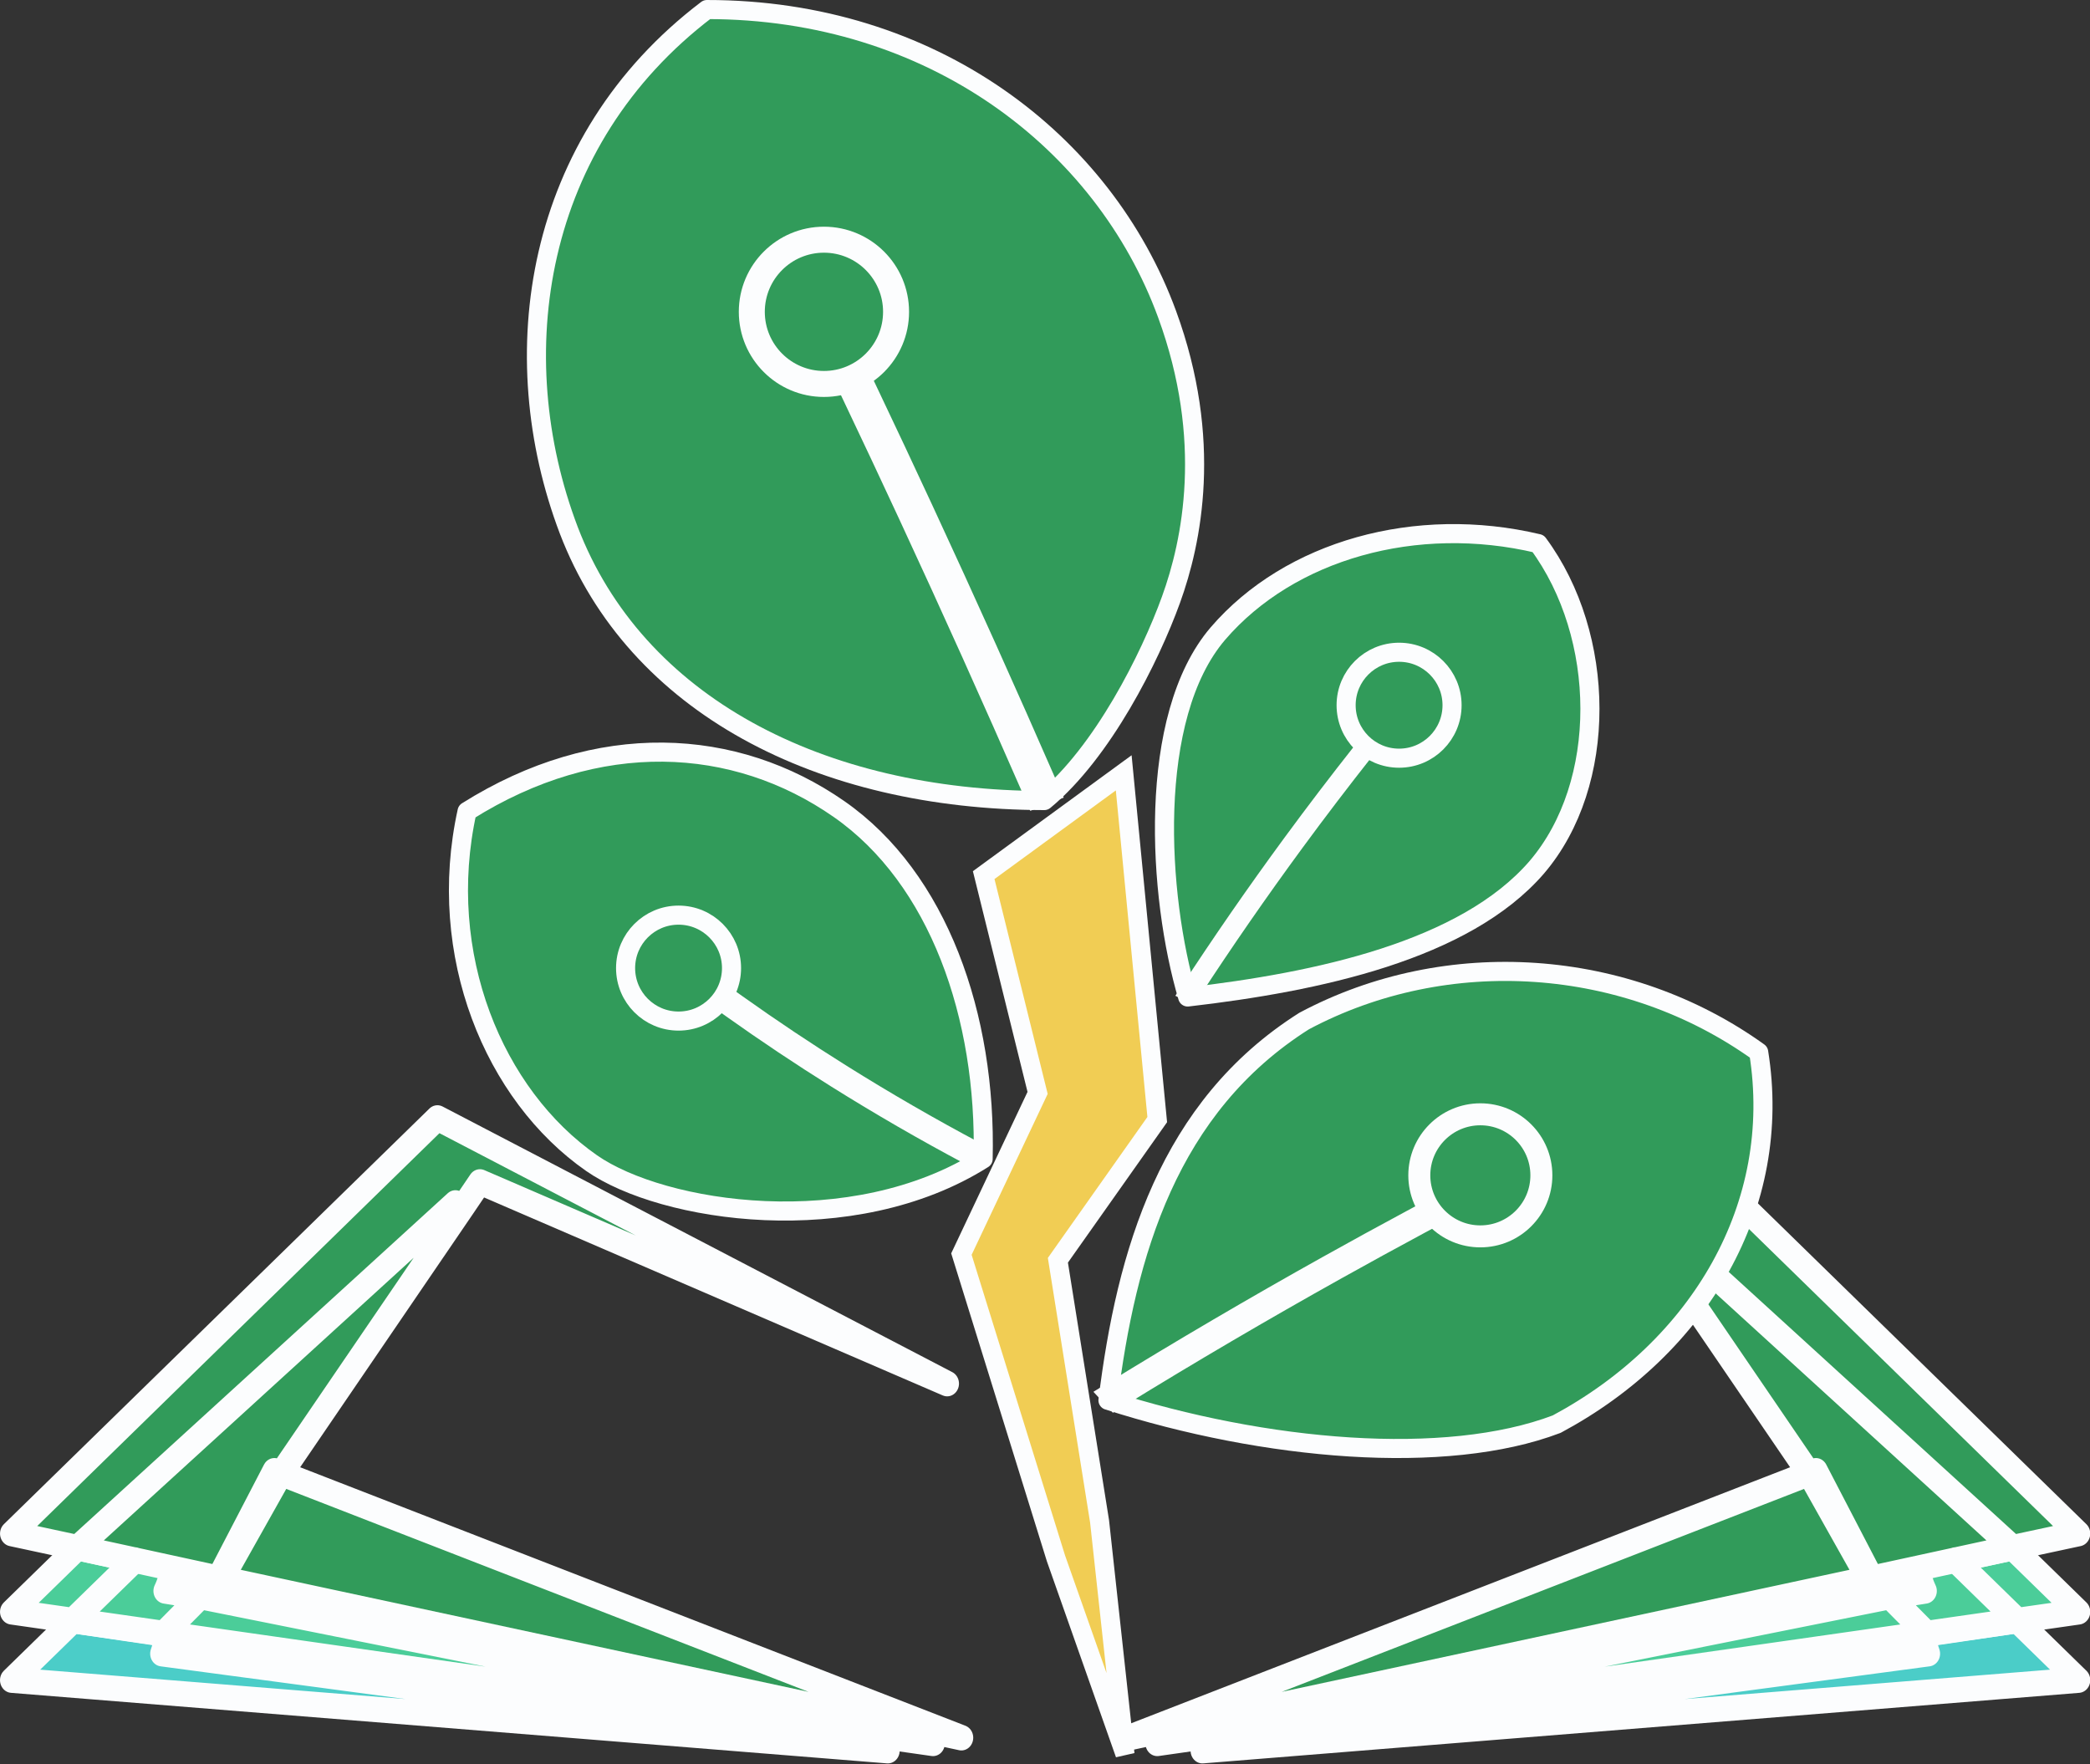 <?xml version="1.0" encoding="UTF-8" standalone="no"?>
<!-- Created with Inkscape (http://www.inkscape.org/) -->

<svg
   width="620.836"
   height="524.033"
   viewBox="0 0 164.263 138.65"
   version="1.1"
   id="svg1"
   xml:space="preserve"
   sodipodi:docname="logotipo_normal.svg"
   inkscape:version="1.3 (0e150ed6c4, 2023-07-21)"
   xmlns:inkscape="http://www.inkscape.org/namespaces/inkscape"
   xmlns:sodipodi="http://sodipodi.sourceforge.net/DTD/sodipodi-0.dtd"
   xmlns:xlink="http://www.w3.org/1999/xlink"
   xmlns="http://www.w3.org/2000/svg"
   xmlns:svg="http://www.w3.org/2000/svg"><rect x="0" y="0" width="164.263" height="138.65" fill="#333333" stroke="none"/><style
     id="style10">&#10;.measure-arrow&#10;{&#10;}&#10;.measure-label&#10;{&#10;&#10;}&#10;.measure-line&#10;{&#10;}</style><sodipodi:namedview
     id="namedview1"
     pagecolor="#ffffff"
     bordercolor="#000000"
     borderopacity="0.25"
     inkscape:showpageshadow="2"
     inkscape:pageopacity="0.0"
     inkscape:pagecheckerboard="0"
     inkscape:deskcolor="#d1d1d1"
     inkscape:document-units="mm"
     inkscape:zoom="1"
     inkscape:cx="220"
     inkscape:cy="328.5"
     inkscape:window-width="1920"
     inkscape:window-height="1009"
     inkscape:window-x="-8"
     inkscape:window-y="-8"
     inkscape:window-maximized="1"
     inkscape:current-layer="layer1"
     inkscape:clip-to-page="true" /><defs
     id="defs1"><linearGradient
       id="linearGradient93"
       inkscape:collect="always"><stop
         style="stop-color:#319b5a;stop-opacity:1;"
         offset="0"
         id="stop92" /><stop
         style="stop-color:#4bcd99;stop-opacity:1;"
         offset="0.674"
         id="stop94" /><stop
         style="stop-color:#4bcdc8;stop-opacity:1;"
         offset="1"
         id="stop93" /></linearGradient><inkscape:path-effect
       effect="spiro"
       id="path-effect47"
       is_visible="true"
       lpeversion="1" /><inkscape:path-effect
       effect="spiro"
       id="path-effect45"
       is_visible="true"
       lpeversion="1" /><inkscape:path-effect
       effect="spiro"
       id="path-effect43"
       is_visible="true"
       lpeversion="1" /><inkscape:path-effect
       effect="mirror_symmetry"
       start_point="112.034,40.897"
       end_point="112.034,186.51"
       center_point="112.034,113.703"
       id="path-effect41"
       is_visible="true"
       lpeversion="1.2"
       lpesatellites=""
       mode="vertical"
       discard_orig_path="false"
       fuse_paths="false"
       oposite_fuse="false"
       split_items="false"
       split_open="false"
       link_styles="false" /><inkscape:path-effect
       effect="mirror_symmetry"
       start_point="112.034,40.897"
       end_point="112.034,186.51"
       center_point="112.034,113.703"
       id="path-effect39"
       is_visible="true"
       lpeversion="1.2"
       lpesatellites=""
       mode="vertical"
       discard_orig_path="false"
       fuse_paths="false"
       oposite_fuse="false"
       split_items="false"
       split_open="false"
       link_styles="false" /><inkscape:path-effect
       effect="mirror_symmetry"
       start_point="112.034,40.897"
       end_point="112.034,186.51"
       center_point="112.034,113.703"
       id="path-effect37"
       is_visible="true"
       lpeversion="1.2"
       lpesatellites=""
       mode="vertical"
       discard_orig_path="false"
       fuse_paths="false"
       oposite_fuse="false"
       split_items="false"
       split_open="false"
       link_styles="false" /><rect
       x="1614"
       y="1048"
       width="838"
       height="562"
       id="rect54" /><inkscape:path-effect
       effect="mirror_symmetry"
       start_point="112.034,48.042"
       end_point="112.034,186.51"
       center_point="112.034,117.276"
       id="path-effect50"
       is_visible="true"
       lpeversion="1.2"
       lpesatellites=""
       mode="vertical"
       discard_orig_path="false"
       fuse_paths="false"
       oposite_fuse="false"
       split_items="false"
       split_open="false"
       link_styles="false" /><inkscape:path-effect
       effect="mirror_symmetry"
       start_point="112.034,48.042"
       end_point="112.034,186.51"
       center_point="112.034,117.276"
       id="path-effect49"
       is_visible="true"
       lpeversion="1.2"
       lpesatellites=""
       mode="vertical"
       discard_orig_path="false"
       fuse_paths="false"
       oposite_fuse="false"
       split_items="false"
       split_open="false"
       link_styles="false" /><inkscape:path-effect
       effect="mirror_symmetry"
       start_point="112.034,48.042"
       end_point="112.034,186.51"
       center_point="112.034,117.276"
       id="path-effect48"
       is_visible="true"
       lpeversion="1.2"
       lpesatellites=""
       mode="vertical"
       discard_orig_path="false"
       fuse_paths="false"
       oposite_fuse="false"
       split_items="false"
       split_open="false"
       link_styles="false" /><inkscape:path-effect
       effect="mirror_symmetry"
       start_point="-280.749,55.898"
       end_point="332.703,410.075"
       center_point="25.977,232.987"
       id="path-effect11"
       is_visible="true"
       lpeversion="1.2"
       lpesatellites=""
       mode="vertical"
       discard_orig_path="false"
       fuse_paths="false"
       oposite_fuse="false"
       split_items="false"
       split_open="false"
       link_styles="false" /><inkscape:path-effect
       effect="perspective-envelope"
       up_left_point="60.067,168.409"
       up_right_point="149.933,168.409"
       down_left_point="60.067,274.351"
       down_right_point="149.933,274.351"
       id="path-effect8"
       is_visible="true"
       lpeversion="1"
       deform_type="perspective"
       horizontal_mirror="false"
       vertical_mirror="false"
       overflow_perspective="false" /><inkscape:path-effect
       effect="mirror_symmetry"
       start_point="-269.67,62.294"
       end_point="343.782,416.471"
       center_point="37.056,239.383"
       id="path-effect5"
       is_visible="true"
       lpeversion="1.2"
       lpesatellites=""
       mode="vertical"
       discard_orig_path="false"
       fuse_paths="false"
       oposite_fuse="false"
       split_items="false"
       split_open="false"
       link_styles="false" /><inkscape:path-effect
       effect="perspective-envelope"
       up_left_point="60.067,168.409"
       up_right_point="149.933,168.409"
       down_left_point="60.067,274.351"
       down_right_point="149.933,274.351"
       id="path-effect3"
       is_visible="true"
       lpeversion="1"
       deform_type="perspective"
       horizontal_mirror="false"
       vertical_mirror="false"
       overflow_perspective="false" /><inkscape:path-effect
       effect="mirror_symmetry"
       start_point="-256.98,69.621"
       end_point="356.472,423.798"
       center_point="49.746,246.709"
       id="path-effect35"
       is_visible="true"
       lpeversion="1.2"
       lpesatellites=""
       mode="vertical"
       discard_orig_path="false"
       fuse_paths="false"
       oposite_fuse="false"
       split_items="false"
       split_open="false"
       link_styles="false" /><inkscape:path-effect
       effect="perspective-envelope"
       up_left_point="60.067,168.409"
       up_right_point="149.933,168.409"
       down_left_point="60.067,274.351"
       down_right_point="149.933,274.351"
       id="path-effect34"
       is_visible="true"
       lpeversion="1"
       deform_type="perspective"
       horizontal_mirror="false"
       vertical_mirror="false"
       overflow_perspective="false" /><inkscape:path-effect
       effect="spiro"
       id="path-effect33"
       is_visible="true"
       lpeversion="1" /><inkscape:path-effect
       effect="spiro"
       id="path-effect27"
       is_visible="true"
       lpeversion="1" /><inkscape:path-effect
       effect="spiro"
       id="path-effect26"
       is_visible="true"
       lpeversion="1" /><inkscape:path-effect
       effect="mirror_symmetry"
       start_point="105,-96.21"
       end_point="105,342.315"
       center_point="105,123.052"
       id="path-effect9"
       is_visible="true"
       lpeversion="1.2"
       lpesatellites=""
       mode="vertical"
       discard_orig_path="false"
       fuse_paths="false"
       oposite_fuse="false"
       split_items="false"
       split_open="false"
       link_styles="false" /><inkscape:path-effect
       effect="mirror_symmetry"
       start_point="105,-35.577"
       end_point="105,313.764"
       center_point="105,139.093"
       id="path-effect7"
       is_visible="true"
       lpeversion="1.2"
       lpesatellites=""
       mode="vertical"
       discard_orig_path="false"
       fuse_paths="false"
       oposite_fuse="false"
       split_items="false"
       split_open="false"
       link_styles="false" /><inkscape:path-effect
       effect="mirror_symmetry"
       start_point="105,0"
       end_point="105,297"
       center_point="105,148.5"
       id="path-effect1"
       is_visible="true"
       lpeversion="1.2"
       lpesatellites=""
       mode="vertical"
       discard_orig_path="false"
       fuse_paths="false"
       oposite_fuse="false"
       split_items="false"
       split_open="false"
       link_styles="false" /><inkscape:path-effect
       effect="spiro"
       id="path-effect33-9"
       is_visible="true"
       lpeversion="1" /><inkscape:path-effect
       effect="spiro"
       id="path-effect33-9-9"
       is_visible="true"
       lpeversion="1" /><linearGradient
       inkscape:collect="always"
       xlink:href="#linearGradient93"
       id="linearGradient3"
       x1="159.279"
       y1="17.992"
       x2="140.229"
       y2="46.037"
       gradientUnits="userSpaceOnUse" /><inkscape:path-effect
       effect="spiro"
       id="path-effect33-9-9-1"
       is_visible="true"
       lpeversion="1" /></defs><g
     inkscape:groupmode="layer"
     id="layer2"
     inkscape:label="Capa 3"
     style="display:none;fill:url(#linearGradient3);fill-opacity:1"
     transform="translate(-5.5448826e-6,-7.154)"><rect
       style="fill:#f1cd54;stroke:#f1cd54;stroke-width:2.6"
       id="rect1"
       width="176.799"
       height="151.542"
       x="1.123"
       y="5.051" /></g><g
     inkscape:label="Capa 1"
     inkscape:groupmode="layer"
     id="layer1"
     transform="translate(-22.869,-47.891)"><g
       inkscape:groupmode="layer"
       id="layer5"
       inkscape:label="Capa 2"
       style="display:inline" /><path
       d="m 186.064,176.397 0.522,1.498 -61.273,7.615 73.95,-5.538 -5.15,-4.678 z m -148.06,0 -0.522,1.498 61.273,7.615 -73.95,-5.538 5.15,-4.678 z"
       style="display:inline;opacity:1;fill:#4bcdc8;fill-opacity:1;stroke:#fcfdfe;stroke-width:2;stroke-linecap:square;stroke-linejoin:round;stroke-opacity:1;paint-order:stroke markers fill"
       id="path48"
       inkscape:path-effect="#path-effect50"
       inkscape:original-d="m 186.06409,176.39698 0.52162,1.49807 -61.27342,7.61474 73.94997,-5.53835 -5.14956,-4.67775 z"
       sodipodi:nodetypes="cccccc"
       transform="matrix(0.931,0,0,1.001,0.707,-0.214)"
       inkscape:label="libro-bajo" /><path
       id="path39"
       style="display:inline;opacity:1;fill:#4bcd99;fill-opacity:1;stroke:#fcfdfe;stroke-width:2;stroke-linecap:square;stroke-linejoin:round;stroke-opacity:1;paint-order:stroke markers fill"
       d="m 188.879,170.54 c 0,0 -2.371,-0.241 -2.925,0.585 -0.349,0.52 0.357,1.844 0.357,1.844 l -2.96,0.438 3.093,2.907 7.668,-1.021 z m 4.839,-0.967 -4.839,0.967 5.233,4.754 5.15,-0.686 z m -10.367,3.834 -61.851,11.53 64.944,-8.623 z M 35.189,170.54 c 0,0 2.371,-0.241 2.925,0.585 0.349,0.52 -0.357,1.844 -0.357,1.844 l 2.96,0.438 -3.093,2.907 -7.668,-1.021 z m -4.839,-0.967 4.839,0.967 -5.233,4.754 -5.15,-0.686 z m 10.367,3.834 61.851,11.53 -64.944,-8.623 z"
       inkscape:path-effect="#path-effect49"
       inkscape:original-d="m 188.87943,170.53998 c 0,0 -2.37128,-0.24077 -2.92541,0.58498 -0.34893,0.51997 0.35729,1.84429 0.35729,1.84429 l -2.95971,0.43774 3.09283,2.90731 7.66827,-1.02061 z m 4.83949,-0.96738 -4.83949,0.96738 5.23327,4.75371 5.14956,-0.68574 z m -10.36732,3.83439 -61.8514,11.53026 64.94423,-8.62295 z"
       sodipodi:nodetypes="cscccccccccccccc"
       transform="matrix(0.931,0,0,1.001,0.707,-0.214)"
       inkscape:label="libro-med" /><path
       id="path40"
       style="display:inline;opacity:1;fill:#319b5a;fill-opacity:1;stroke:#fcfdfe;stroke-width:2;stroke-linecap:square;stroke-linejoin:round;stroke-opacity:1;paint-order:stroke markers fill"
       d="m 188.879,170.54 c -165.073,-129.643 -165.073,-129.643 0,0 z m 4.839,-0.967 -31.901,-27.067 -0.699,0.234 15.469,21.092 4.956,8.203 z m -30.38,-33.74 -43.032,20.857 39.441,-15.833 1.371,1.883 0.699,-0.234 31.901,27.067 5.543,-1.108 z m 18.468,36.122 -4.705,-8.422 -57.997,20.959 z M 35.189,170.54 c 165.073,-129.643 165.073,-129.643 0,0 z m -4.839,-0.967 31.901,-27.067 0.699,0.234 -15.469,21.092 -4.956,8.203 z m 30.38,-33.74 43.032,20.857 -39.441,-15.833 -1.371,1.883 -0.699,-0.234 -31.901,27.067 -5.543,-1.108 z m -18.468,36.122 4.705,-8.422 57.997,20.959 z"
       inkscape:path-effect="#path-effect48"
       inkscape:original-d="m 188.87943,170.53998 c -165.073235,-129.643393 -165.073235,-129.643393 0,0 z m 4.83949,-0.96738 -31.9014,-27.06708 -0.69866,0.23398 15.46881,21.09229 4.95617,8.20293 z m -30.38005,-33.74006 -43.03215,20.85652 39.44064,-15.83254 1.3715,1.88298 0.69866,-0.23398 31.9014,27.06708 5.54334,-1.10846 z m 18.4676,36.12182 -4.7045,-8.42163 -57.9971,20.95885 z"
       sodipodi:nodetypes="cccccccccccccccccccc"
       transform="matrix(0.931,0,0,1.001,0.707,-0.214)"
       inkscape:label="libro alt" /><path
       id="rect31"
       style="display:none;opacity:1;fill:#319b5a;fill-opacity:1;stroke:#fcfdfe;stroke-width:1.92;stroke-linecap:round;stroke-linejoin:round;stroke-dasharray:none;stroke-opacity:1;paint-order:stroke markers fill"
       d="m 111.408,101.272 c -4.161,5.939 -10.141,18.333 -12.108,28.45 -2.768,14.235 -1.286,32.408 0.795,43.498 l 7.901,8.063 4.142,-6.624 c -7.013,-9.791 -10.813,-32.132 -7.936,-48.138 1.525,-8.483 10.208,-20.266 12.828,-22.45 z"
       sodipodi:nodetypes="cacccacc"
       inkscape:label="tallo" /><path
       style="fill:#f1cd54;fill-opacity:1;stroke:#fcfdfe;stroke-width:1.5;stroke-dasharray:none;stroke-opacity:1"
       d="m 100.182,116.668 11.005,-8.038 2.635,27.252 -7.808,11.056 3.275,20.517 1.998,18.296 -5.428,-15.394 -7.428,-23.904 5.988,-12.668 z"
       id="path152"
       sodipodi:nodetypes="cccccccccc" /><path
       id="path30"
       style="display:inline;opacity:1;fill:#319b5a;fill-opacity:1;stroke:#fcfdfe;stroke-width:1.5;stroke-linecap:round;stroke-linejoin:round;stroke-dasharray:none;stroke-opacity:1;paint-order:stroke markers fill"
       d="m 78.429,48.641 c 17.679,-0.009 31.191,10.359 36.168,23.945 3.629,9.906 1.945,17.91 0.31,22.426 -1.661,4.59 -5.373,11.996 -9.964,15.797 C 87.315,110.773 72.828,103.29 67.572,89.566 62.358,75.839 64.783,58.998 78.429,48.641 Z"
       inkscape:label="hoja_3"
       sodipodi:nodetypes="cssccc" /><path
       id="path30-5"
       style="display:inline;opacity:1;fill:#319b5a;fill-opacity:1;stroke:#fcfdfe;stroke-width:1.5;stroke-linecap:round;stroke-linejoin:round;stroke-dasharray:none;stroke-opacity:1;paint-order:stroke markers fill"
       d="m 161.093,130.586 c 1.937,12.045 -4.627,23.202 -15.875,29.231 -8.715,3.315 -22.915,2.093 -35.268,-1.873 1.432,-11.577 4.751,-23.058 15.416,-29.806 11.226,-5.984 25.337,-5.017 35.726,2.447 z"
       inkscape:label="hoja_2"
       sodipodi:nodetypes="ccccc" /><path
       id="path30-5-2"
       style="display:inline;opacity:1;fill:#319b5a;fill-opacity:1;stroke:#fcfdfe;stroke-width:1.5;stroke-linecap:round;stroke-linejoin:round;stroke-dasharray:none;stroke-opacity:1;paint-order:stroke markers fill"
       d="m 59.578,111.657 c -2.48,11.252 2.099,22.295 9.788,27.648 5.588,3.89 20.491,6.171 30.772,-0.331 0.275,-11.217 -3.51,-22.055 -11.326,-27.497 -8.185,-5.699 -18.944,-6.29 -29.233,0.181 z"
       inkscape:label="hoja_1"
       sodipodi:nodetypes="cscac" /><path
       style="display:inline;opacity:1;fill:none;fill-opacity:1;stroke:#fcfdfe;stroke-width:2.708;stroke-linecap:square;stroke-linejoin:round;stroke-dasharray:none;stroke-opacity:1;marker-end:;paint-order:stroke markers fill"
       d="M 91.702,126.316 C 87.637,118.569 83.417,110.904 79.045,103.326 77.414,100.5 75.762,97.686 74.089,94.885"
       id="path33"
       inkscape:path-effect="#path-effect33"
       inkscape:original-d="M 91.702095,126.31641 C 87.453023,117.46133 83.947483,111.25256 79.044622,103.32629 76.461464,99.150201 76.966735,98.969706 74.089397,94.884726"
       sodipodi:nodetypes="csc"
       transform="matrix(-0.799,-0.355,-0.306,0.633,222.364,110.161)"
       inkscape:label="línea_1" /><circle
       style="fill:none;stroke:#fcfdfe;stroke-width:1.728;stroke-linecap:round;stroke-opacity:1;paint-order:stroke markers fill"
       id="path1-1"
       cx="139.216"
       cy="140.264"
       r="4.797" /><path
       style="display:inline;fill:none;fill-opacity:1;stroke:#fcfdfe;stroke-width:2.708;stroke-linecap:square;stroke-linejoin:round;stroke-dasharray:none;stroke-opacity:1;marker-end:;paint-order:stroke markers fill"
       d="m 89.575,129.391 c -3.73,-8.21 -7.381,-16.457 -10.95,-24.738 -1.554,-3.605 -3.093,-7.217 -4.616,-10.835"
       id="path33-9"
       inkscape:path-effect="#path-effect33-9"
       inkscape:original-d="m 89.574812,129.39075 c -3.592426,-8.26308 -8.183647,-18.66759 -10.950326,-24.73849 -2.004317,-4.39805 -1.082,-4.17415 -4.615929,-10.8354"
       sodipodi:nodetypes="csc"
       transform="matrix(-0.736,0.686,0.723,0.579,77.056,-26.368)"
       inkscape:label="línea_2" /><path
       style="display:inline;fill:none;fill-opacity:1;stroke:#fcfdfe;stroke-width:2.708;stroke-linecap:square;stroke-linejoin:round;stroke-dasharray:none;stroke-opacity:1;marker-end:;paint-order:stroke markers fill"
       d="m 91.495,126.657 c -3.061,-5.201 -5.955,-10.5 -8.676,-15.887 -2.219,-4.392 -4.322,-8.841 -6.308,-13.343"
       id="path33-9-9"
       inkscape:path-effect="#path-effect33-9-9"
       inkscape:original-d="m 91.494579,126.65691 c -3.788381,-6.95038 -6.069677,-10.6348 -8.676297,-15.88658 -2.479579,-4.99582 -3.020868,-6.14242 -6.308377,-13.342957"
       sodipodi:nodetypes="csc"
       transform="matrix(0.658,-0.375,0.304,0.588,0.644,98.4)"
       inkscape:label="línea_3" /><path
       id="path30-5-2-8"
       style="display:inline;fill:#319b5a;fill-opacity:1;stroke:#fcfdfe;stroke-width:1.5;stroke-linecap:round;stroke-linejoin:round;stroke-dasharray:none;stroke-opacity:1;paint-order:stroke markers fill"
       d="m 143.76,90.612 c 5.367,7.258 5.523,18.863 -0.116,25.45 -5.661,6.546 -17.232,9.008 -27.43,10.185 -2.34,-7.902 -3.245,-21.998 2.38,-28.567 5.639,-6.553 15.579,-9.344 25.166,-7.068 z"
       inkscape:label="hoja_1"
       sodipodi:nodetypes="ccccc" /><path
       style="display:inline;fill:none;fill-opacity:1;stroke:#fcfdfe;stroke-width:2.708;stroke-linecap:square;stroke-linejoin:round;stroke-dasharray:none;stroke-opacity:1;paint-order:stroke markers fill;marker-end:"
       d="m 93.052,138.458 c -2.82,-8.518 -5.854,-16.965 -9.096,-25.332 -2.05,-5.289 -4.183,-10.545 -6.399,-15.766"
       id="path33-9-9-8"
       inkscape:path-effect="#path-effect33-9-9-1"
       inkscape:original-d="m 93.0519,138.45817 c -3.788381,-6.95038 -6.489809,-20.07993 -9.096429,-25.33171 -2.479579,-4.99582 -3.111425,-8.5652 -6.398934,-15.765735"
       sodipodi:nodetypes="csc"
       transform="matrix(-0.604,-0.117,-0.105,0.507,187.11,66.605)"
       inkscape:label="línea_3" /><circle
       style="fill:none;stroke-width:1.5;stroke-linecap:round;paint-order:stroke markers fill;stroke:#fcfdfe;stroke-opacity:1"
       id="path1"
       cx="132.83"
       cy="103.316"
       r="4.163" /><circle
       style="fill:none;stroke:#fcfdfe;stroke-width:2.043;stroke-linecap:round;stroke-opacity:1;paint-order:stroke markers fill"
       id="path1-6"
       cx="87.626"
       cy="72.398"
       r="5.669" /><circle
       style="fill:none;stroke:#fcfdfe;stroke-width:1.5;stroke-linecap:round;stroke-opacity:1;paint-order:stroke markers fill"
       id="path1-7"
       cx="76.2"
       cy="123.977"
       r="4.163" /></g></svg>
